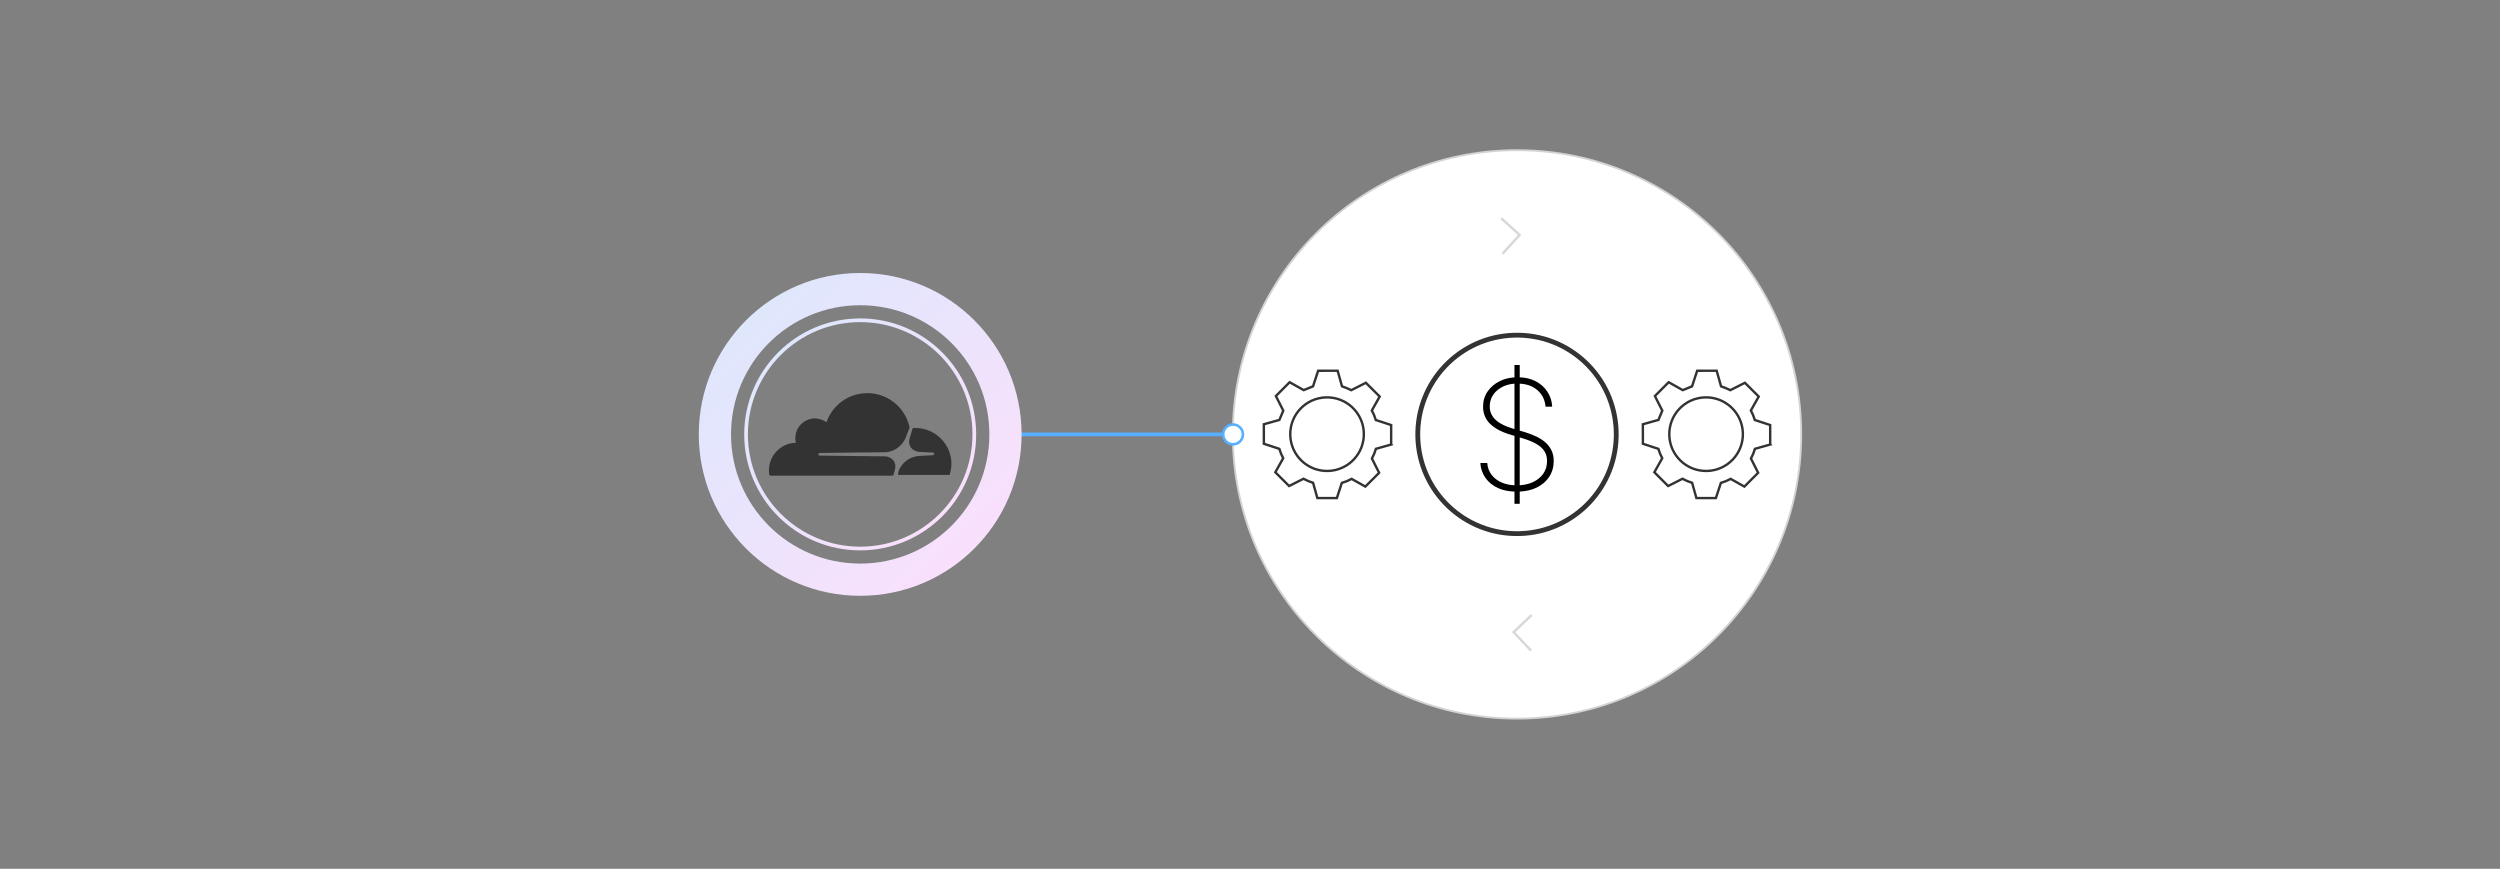 <?xml version="1.0" encoding="UTF-8"?><svg id="_02-Cost-Effective-Solution" xmlns="http://www.w3.org/2000/svg" xmlns:xlink="http://www.w3.org/1999/xlink" viewBox="0 0 860 298.867"><rect x="0" y="0" width="860" height="298.867" fill="#808080" stroke="none"/><defs><linearGradient id="linear-gradient" x1="256.644" y1="110.173" x2="335.166" y2="188.695" gradientUnits="userSpaceOnUse"><stop offset="0" stop-color="#dfe7fd"/><stop offset=".997" stop-color="#f9e0fc"/></linearGradient><linearGradient id="linear-gradient-2" x1="267.693" y1="121.221" x2="324.117" y2="177.646" xlink:href="#linear-gradient"/></defs><circle cx="521.853" cy="149.434" r="97.766" fill="#fff" stroke="#d3d3d3" stroke-miterlimit="10" stroke-width=".647"/><path d="M458.6,174.63c10.107,25.086,34.675,42.792,63.379,42.792,28.402,0,52.755-17.336,63.055-42.003" fill="none" stroke="#d8d8d8" stroke-dasharray="0 3.326" stroke-miterlimit="10" stroke-width=".866"/><path d="M585.212,123.251c-10.196-24.895-34.666-42.433-63.233-42.433-28.806,0-53.446,17.832-63.486,43.059" fill="none" stroke="#d8d8d8" stroke-dasharray="0 3.326" stroke-miterlimit="10" stroke-width=".866"/><polyline points="516.405 75.063 522.745 80.814 516.866 87.296" fill="none" stroke="#d8d8d8" stroke-miterlimit="10" stroke-width=".866"/><polyline points="526.888 211.564 520.669 217.445 526.682 223.804" fill="none" stroke="#d8d8d8" stroke-miterlimit="10" stroke-width=".866"/><path d="M522.738,183.56c-18.864.489-34.521-14.377-35.011-33.241-.489-18.864,14.376-34.522,33.24-35.011,18.865-.489,34.522,14.377,35.011,33.241.489,18.864-14.376,34.522-33.241,35.011Z" fill="none" stroke="#333" stroke-miterlimit="10" stroke-width="1.663"/><path d="M533.724,154.955c-.503-1.057-1.207-1.98-2.108-2.77-.901-.79-1.958-1.47-3.171-2.042-1.212-.573-2.533-1.076-3.962-1.511l-1.698-.5v-16.159c2.4.126,4.408.821,5.978,2.148,1.734,1.467,2.701,3.389,2.9,5.763h2.294c-.112-1.952-.678-3.69-1.697-5.213-1.02-1.523-2.4-2.723-4.14-3.6-1.56-.786-3.346-1.2-5.335-1.281v-4.231h-1.809v4.252c-1.815.122-3.477.528-4.97,1.25-1.797.871-3.217,2.067-4.261,3.591-1.045,1.523-1.567,3.267-1.567,5.232,0,2.338.787,4.289,2.36,5.856,1.573,1.566,3.851,2.804,6.835,3.712l1.604.483v16.997c-1.583-.075-3.018-.366-4.29-.9-1.48-.621-2.663-1.507-3.553-2.658-.889-1.15-1.396-2.515-1.52-4.094h-2.387c.136,1.94.733,3.653,1.79,5.138,1.056,1.486,2.496,2.646,4.317,3.479,1.622.742,3.512,1.134,5.642,1.215v4.193h1.809v-4.206c2.153-.108,4.069-.535,5.716-1.324,1.909-.914,3.382-2.166,4.42-3.759,1.038-1.591,1.557-3.394,1.557-5.409,0-1.38-.252-2.598-.755-3.655ZM520.304,147.401c-1.156-.347-2.213-.752-3.17-1.212-.958-.46-1.785-.998-2.481-1.613-.697-.616-1.234-1.318-1.613-2.107s-.568-1.675-.568-2.658c0-1.53.41-2.885,1.23-4.066.821-1.181,1.952-2.114,3.395-2.797,1.158-.549,2.456-.867,3.879-.975v15.627l-.671-.198ZM530.861,162.974c-.883,1.256-2.108,2.235-3.674,2.938-1.298.582-2.771.909-4.402,1.009v-16.44l1.045.315c1.828.547,3.36,1.169,4.597,1.865,1.238.697,2.173,1.523,2.807,2.481.634.958.952,2.108.952,3.451,0,1.666-.442,3.127-1.324,4.382Z" fill="#000" stroke-width="0"/><path d="M478.56,152.921l-.008-6.71-5.269-1.727c-.339-1.127-.794-2.227-1.367-3.281l2.696-4.791-4.75-4.738-5.026,2.545c-1.052-.561-3.191-1.335-3.191-1.335l-1.498-5.352-6.71.008-1.755,5.356-3.199,1.309-4.844-2.725-4.738,4.75,2.546,5.029-1.336,3.188-5.352,1.498.008,6.71,5.326,1.745c.327,1.113.767,2.199,1.323,3.239l-2.709,4.814,4.75,4.738,4.936-2.499c1.062.583,2.17,1.049,3.309,1.392l1.469,5.25,6.71-.008,1.704-5.199c1.163-.339,2.297-.805,3.382-1.393l4.713,2.652,4.738-4.75-2.477-4.892c.581-1.077,1.039-2.202,1.377-3.355l5.242-1.467ZM456.835,162.01c-6.996.181-12.803-5.332-12.984-12.328-.181-6.996,5.332-12.803,12.328-12.985,6.996-.181,12.803,5.332,12.985,12.328.181,6.996-5.332,12.803-12.328,12.985Z" fill="none" stroke="#333" stroke-miterlimit="10" stroke-width=".832"/><path d="M608.947,152.921l-.008-6.71-5.269-1.727c-.339-1.127-.794-2.227-1.367-3.281l2.696-4.791-4.75-4.738-5.026,2.545c-1.052-.561-3.191-1.335-3.191-1.335l-1.498-5.352-6.71.008-1.755,5.356-3.199,1.309-4.844-2.725-4.738,4.75,2.546,5.029-1.336,3.188-5.352,1.498.008,6.71,5.326,1.745c.327,1.113.767,2.199,1.323,3.239l-2.709,4.814,4.75,4.738,4.936-2.499c1.062.583,2.17,1.049,3.309,1.392l1.469,5.25,6.71-.008,1.704-5.199c1.163-.339,2.297-.805,3.382-1.393l4.713,2.652,4.738-4.75-2.477-4.892c.581-1.077,1.039-2.202,1.377-3.355l5.242-1.467ZM587.222,162.01c-6.996.181-12.803-5.332-12.984-12.328-.181-6.996,5.332-12.803,12.328-12.985,6.996-.181,12.803,5.332,12.985,12.328.181,6.996-5.332,12.803-12.328,12.985Z" fill="none" stroke="#333" stroke-miterlimit="10" stroke-width=".832"/><line x1="346.579" y1="149.434" x2="424.355" y2="149.434" fill="none" stroke="#57b0ff" stroke-miterlimit="10" stroke-width="1.294"/><path d="M346.772,152.838c-1.88,0-3.405-1.525-3.405-3.405s1.525-3.405,3.405-3.405,3.405,1.524,3.405,3.405-1.525,3.405-3.405,3.405Z" fill="#fff" stroke-width="0"/><path d="M346.772,153.291c2.127,0,3.857-1.731,3.857-3.857s-1.731-3.857-3.857-3.857-3.857,1.731-3.857,3.857,1.731,3.857,3.857,3.857-2.127,0,0,0ZM346.772,146.482c1.628,0,2.952,1.324,2.952,2.952s-1.324,2.952-2.952,2.952-2.952-1.324-2.952-2.952,1.324-2.952,2.952-2.952-1.628,0,0,0Z" fill="#57b0ff" stroke-width="0"/><path d="M424.162,152.838c1.88,0,3.405-1.525,3.405-3.405s-1.525-3.405-3.405-3.405-3.405,1.524-3.405,3.405,1.525,3.405,3.405,3.405Z" fill="#fff" stroke-width="0"/><path d="M424.162,153.291c-2.127,0-3.857-1.731-3.857-3.857s1.731-3.857,3.857-3.857,3.857,1.731,3.857,3.857-1.731,3.857-3.857,3.857,2.127,0,0,0ZM424.162,146.482c-1.628,0-2.952,1.324-2.952,2.952s1.324,2.952,2.952,2.952,2.952-1.324,2.952-2.952-1.324-2.952-2.952-2.952,1.628,0,0,0Z" fill="#57b0ff" stroke-width="0"/><path d="M295.905,93.91c-30.664,0-55.524,24.859-55.524,55.524s24.859,55.524,55.524,55.524,55.524-24.859,55.524-55.524-24.859-55.524-55.524-55.524ZM295.905,193.87c-24.546,0-44.437-19.89-44.437-44.437s19.89-44.437,44.437-44.437,44.437,19.89,44.437,44.437-19.89,44.437-44.437,44.437Z" fill="url(#linear-gradient)" stroke-width="0"/><circle cx="295.905" cy="149.434" r="39.261" fill="none" stroke="url(#linear-gradient-2)" stroke-miterlimit="10" stroke-width="1.274"/><path d="M307.763,161.812c.425-1.126.28-2.388-.391-3.387-.686-.822-1.67-1.337-2.736-1.433l-22.669-.261c-.13,0-.261-.13-.391-.13-.108-.081-.13-.234-.049-.342.014-.018.03-.035.049-.049.13-.261.261-.391.521-.391l22.799-.261c2.947-.327,5.488-2.22,6.644-4.951l1.303-3.387c0-.13.13-.261,0-.391-1.796-8.001-9.738-13.031-17.739-11.234-5.033,1.13-9.119,4.791-10.792,9.671-1.361-.972-3.022-1.434-4.69-1.303-3.153.351-5.641,2.84-5.993,5.993-.087.783-.043,1.576.13,2.345-5.15.142-9.251,4.359-9.25,9.511-.021.481.022.964.13,1.433.012.21.18.379.391.391h41.82c.261,0,.521-.13.521-.391l.391-1.433Z" fill="#333" stroke-width="0"/><path d="M314.928,147.22h-.651c-.13,0-.261.13-.391.261l-.912,3.127c-.425,1.126-.28,2.388.391,3.387.686.822,1.67,1.337,2.736,1.433l4.82.261c.13,0,.261.13.391.13.108.081.13.234.049.342-.014.018-.03.035-.049.049-.13.261-.261.391-.521.391l-4.951.261c-2.947.327-5.488,2.22-6.644,4.951l-.261,1.173c-.13.13,0,.391.261.391h17.197c.189.027.364-.104.391-.293.005-.032.005-.065,0-.098.31-1.104.485-2.241.521-3.387-.043-6.818-5.559-12.334-12.377-12.377" fill="#333" stroke-width="0"/></svg>